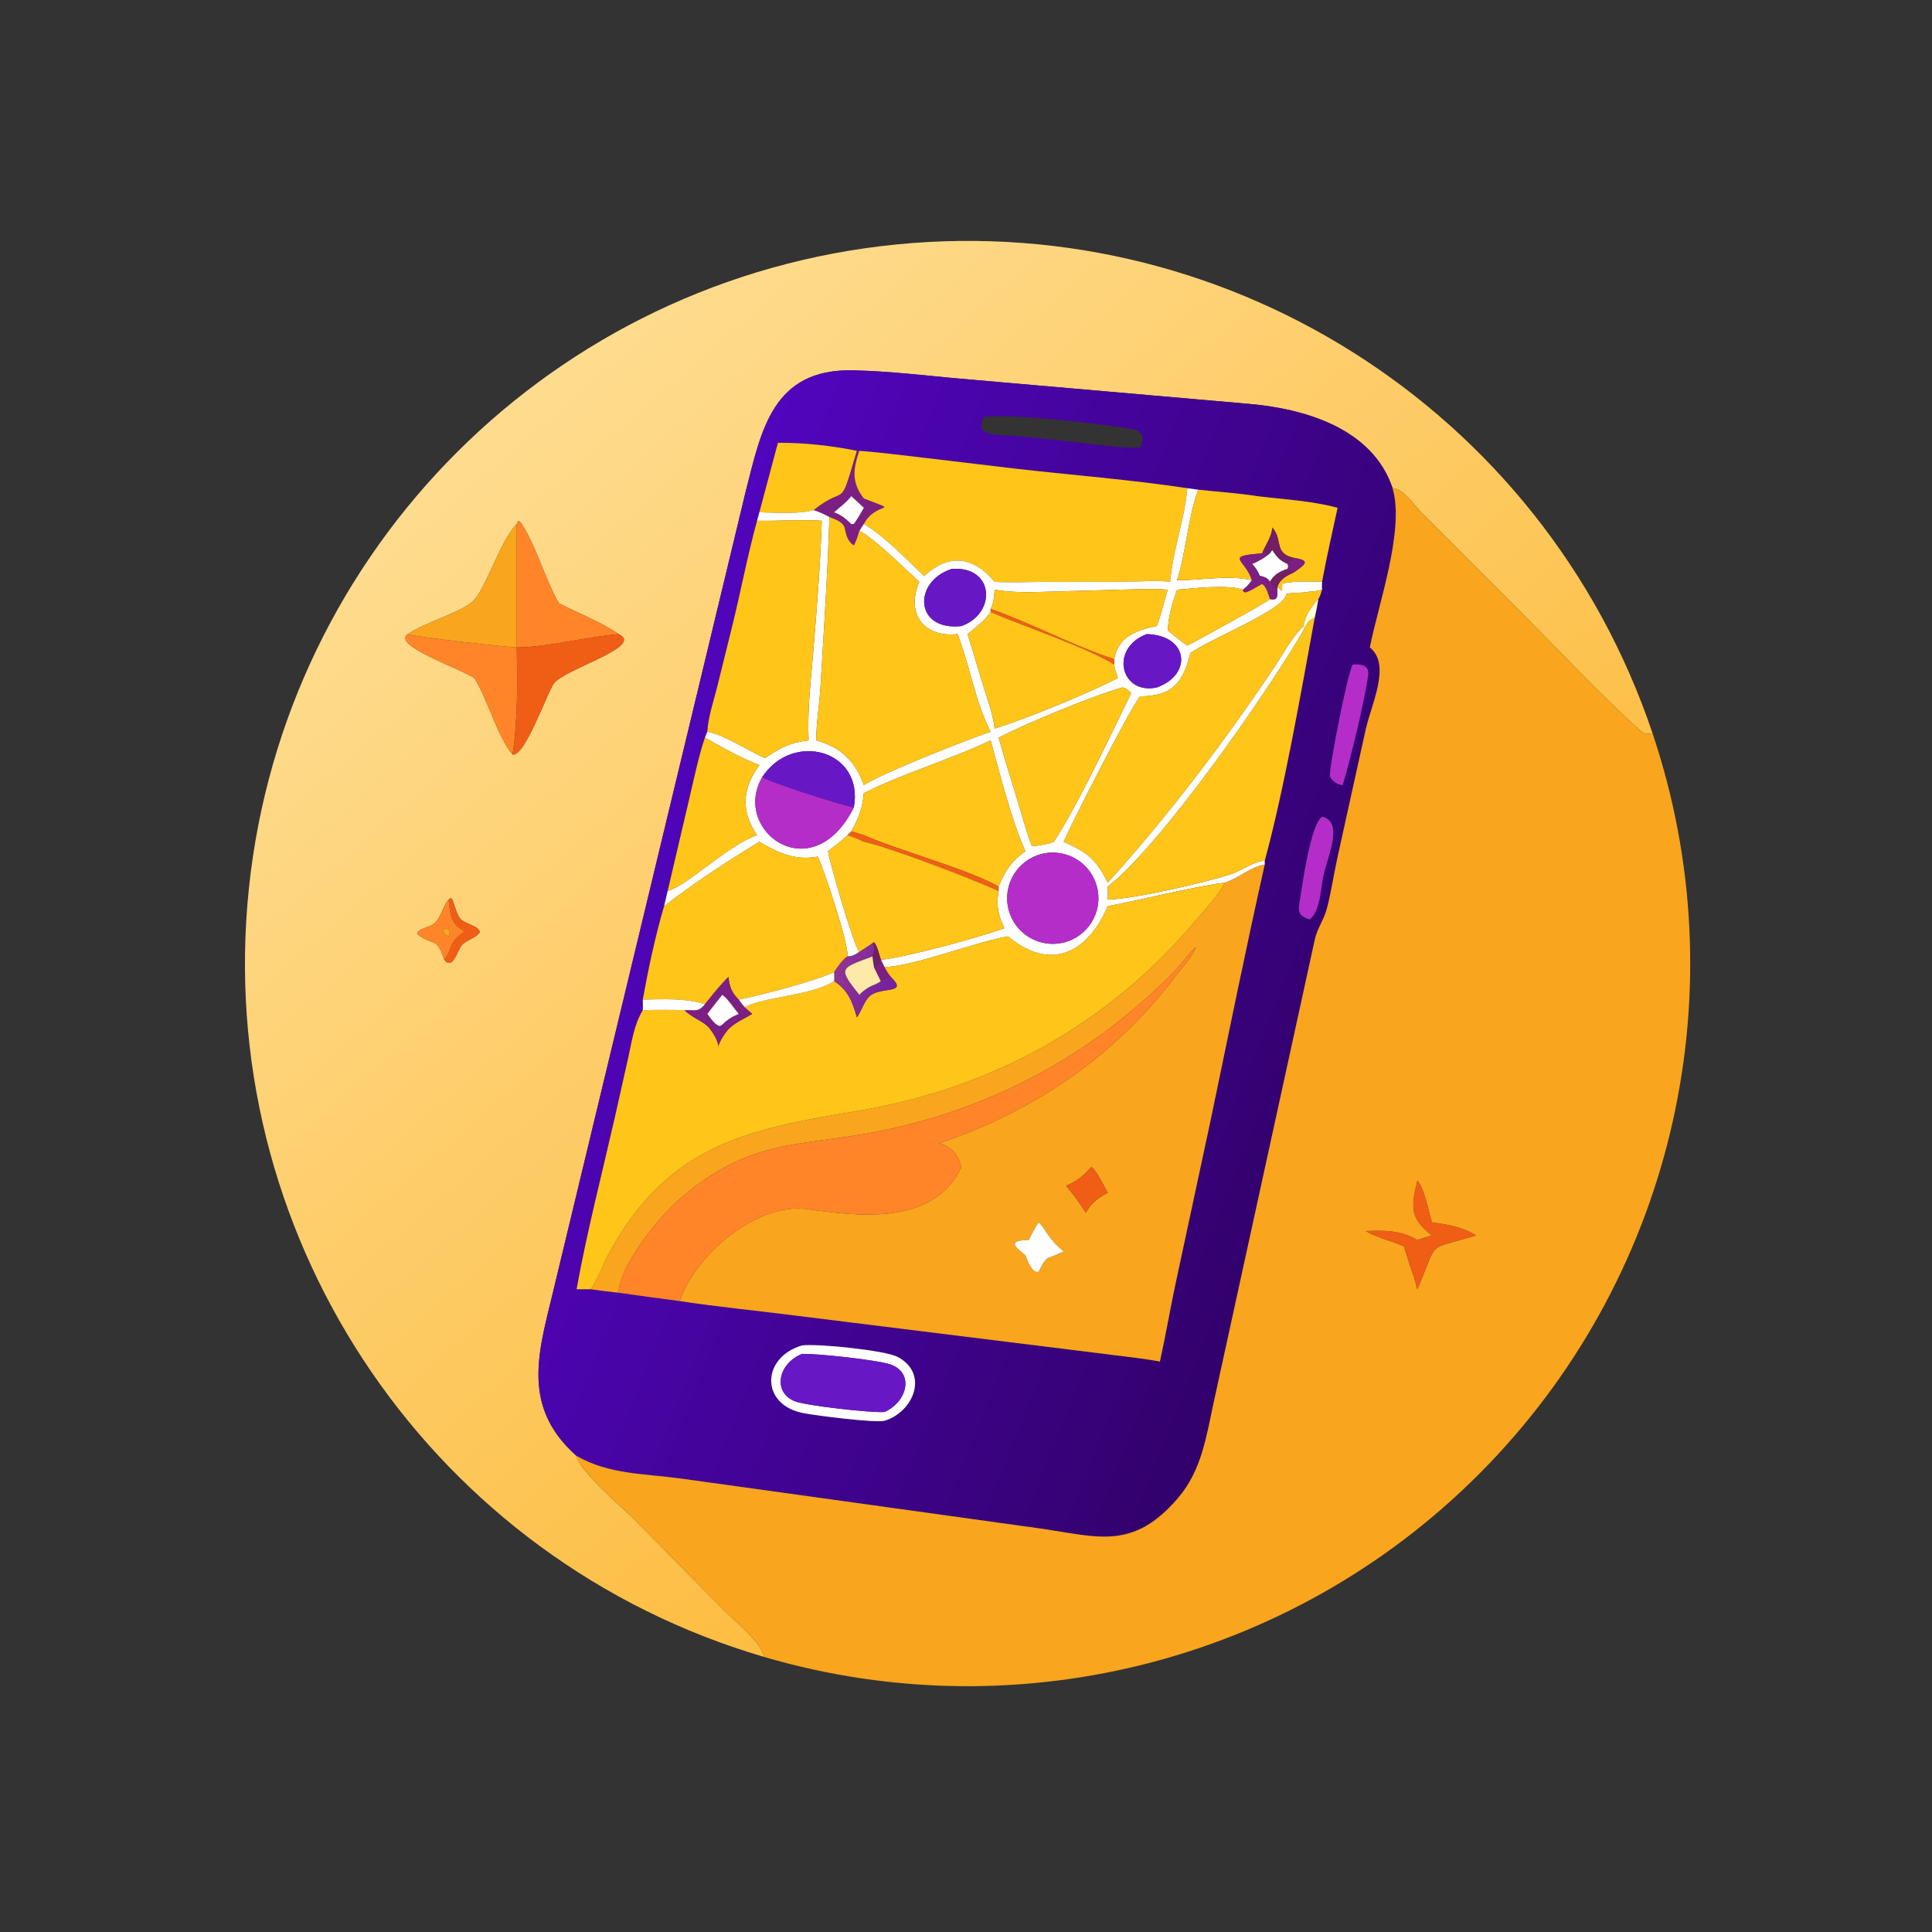 <?xml version="1.0" encoding="utf-8" ?>
<svg xmlns="http://www.w3.org/2000/svg" xmlns:xlink="http://www.w3.org/1999/xlink" width="1024" height="1024">
	<rect width="100%" height="100%" fill="#333333" stroke="none"/>
	<defs>
		<linearGradient id="gradient_0" gradientUnits="userSpaceOnUse" x1="323.168" y1="332.485" x2="131.201" y2="111.059">
			<stop offset="0" stop-color="#FDBD41"/>
			<stop offset="1" stop-color="#FEDC8F"/>
		</linearGradient>
	</defs>
	<path fill="url(#gradient_0)" transform="scale(2 2)" d="M369.045 129.376C363.724 113.499 345.779 108.298 330.825 107.013L257.037 100.572C246.763 99.711 236.349 98.368 226.045 98.139C204.722 97.665 201.761 114.146 197.722 129.82L147.218 339.641C143.296 356.655 137.211 372.065 152.805 385.841C153.175 389.512 165.066 399.64 167.965 402.544L191.744 426.61C194.139 429.036 202.385 435.817 202.407 439.078C115.249 413.454 58.089 330.119 65.571 239.581C73.052 149.043 143.117 76.221 233.3 65.252C323.482 54.284 408.96 108.187 437.927 194.292C436.08 194.747 435.635 194.444 434.209 193.16C423.887 183.874 413.303 172.485 403.428 162.583L376.812 135.945C374.871 134.03 371.969 129.467 369.045 129.376ZM136.925 138.876C132.24 143.787 128.465 157.095 124.911 159.72C120.752 162.792 113.06 164.783 108.052 168.046C103.777 171.05 121.953 177.137 125.727 179.733C129.193 185.197 131.947 195.503 135.831 199.939C139.068 200.653 144.804 184.05 146.722 181.203C149.332 177.33 171.093 171.294 163.923 168.046C159.043 164.609 153.33 162.649 148.109 159.834C144.454 153.643 141.578 143.175 137.706 138.135L137.317 138.158L136.925 138.876ZM118.903 238.421C117.26 240.23 117.012 242.901 115.272 244.565C113.972 245.807 111.847 245.771 110.582 247.078L110.623 247.558C114.529 250.793 115.774 247.958 117.721 254.341C120.055 257.22 121.216 251.731 122.43 250.43C123.772 248.993 126.07 248.642 127.139 247.08C126.921 245.3 123.338 244.915 122.107 243.606C120.935 242.36 120.539 239.726 119.729 238.154L119.294 238.042L118.903 238.421Z"/>
	<defs>
		<linearGradient id="gradient_1" gradientUnits="userSpaceOnUse" x1="356.094" y1="290.705" x2="162.495" y2="212.817">
			<stop offset="0" stop-color="#32016B"/>
			<stop offset="1" stop-color="#5105BD"/>
		</linearGradient>
	</defs>
	<path fill="url(#gradient_1)" transform="scale(2 2)" d="M152.805 385.841C137.211 372.065 143.296 356.655 147.218 339.641L197.722 129.82C201.761 114.146 204.722 97.665 226.045 98.139C236.349 98.368 246.763 99.711 257.037 100.572L330.825 107.013C345.779 108.298 363.724 113.499 369.045 129.376C372.316 140.461 365.31 159.951 363.023 171.577C368.731 176.101 363.446 186.525 361.909 193.41L354.439 227.264C353.44 231.812 352.778 236.551 351.565 241.037C350.833 243.743 349.071 246.102 348.465 248.859L321.698 371.397C319.69 380.584 318.519 389.622 312.147 397.042C300.25 410.896 291.04 407.306 275.86 405.093L180.519 391.836C170.897 390.517 161.43 390.792 152.805 385.841ZM227.098 119.472C220.398 118.103 212.996 117.299 206.165 117.346L201.237 135.763L200.628 137.997C198.078 147.277 196.311 156.822 193.986 166.17L189.989 182.332C189.041 186.076 187.664 190.046 187.45 193.899L186.805 195.488C185.043 200.754 183.937 206.33 182.653 211.733L176.935 236.121L175.984 240.154C173.639 248.165 171.827 256.692 170.34 264.923C170.358 265.847 170.416 266.79 170.34 267.712C168.023 271.576 167.465 275.91 166.495 280.254L162.872 296.422C159.437 311.471 155.54 326.459 152.805 341.655L156.547 341.655C159.006 342.028 161.449 342.337 163.923 342.583C169.328 343.332 174.728 344.116 180.142 344.802C190.182 346.329 200.298 347.306 210.372 348.59L294.813 359.07C298.996 359.609 303.244 360.033 307.386 360.832C308.913 353.948 310.087 346.988 311.554 340.09L320.791 297.055C325.515 274.407 330.087 251.7 335.166 229.128L335.166 228.128C340.319 209.22 344.847 183.161 348.416 163.717C348.789 162.07 349.117 160.434 349.384 158.767C349.849 157.972 350.086 157.157 350.353 156.28C350.278 155.611 350.344 154.867 350.353 154.19C351.565 147.627 353.065 141.099 354.476 134.576C347.738 132.731 340.219 132.348 333.267 131.497C328.064 130.667 322.764 130.351 317.526 129.772L314.65 129.376C299.619 127.11 284.35 125.938 269.248 124.217L244.71 121.298C239.064 120.68 233.39 119.892 227.729 119.472L227.098 119.472ZM260.804 110.548C257.612 116.032 265.071 115.056 269.472 115.535L283.701 117.017C287.912 117.444 298.385 119.045 302.185 118.519C303.579 115.329 302.562 114.101 299.37 113.567C292.351 112.393 266.552 109.407 260.804 110.548ZM358.501 176.1C357.178 178.18 352.389 202.409 352.423 205.731C353.017 206.986 354.424 208.013 355.825 208.036C357.762 201.715 361.703 185.588 362.568 178.869C362.913 176.183 360.618 175.999 358.501 176.1ZM350.353 216.444C347.299 218.64 345.167 234.297 344.509 238.416C344.011 241.538 343.91 242.631 347.078 243.647C349.886 241.581 350.034 235.186 350.727 231.994C351.806 227.03 356.204 217.724 350.353 216.444ZM212.554 356.55C201.761 359.72 201.463 372.212 212.781 374.467C216.125 375.134 231.912 377.14 234.389 376.517C242.067 374.246 246.292 364.032 237.894 359.606C234.518 357.826 216.521 356.024 212.554 356.55Z"/>
	<path fill="#FFC518" transform="scale(2 2)" d="M206.165 117.346C212.996 117.299 220.398 118.103 227.098 119.472C222.207 136.062 224.766 127.931 215.667 135.187C211.568 136.282 205.517 135.862 201.237 135.763L206.165 117.346Z"/>
	<path fill="#7D1E83" transform="scale(2 2)" d="M227.098 119.472L227.729 119.472C226.043 124.398 225.649 127.898 228.924 132.106C239.248 136.121 232.267 132.547 228.924 138.876C228.515 139.484 228.098 140.087 227.729 140.722C227.305 141.95 226.958 143.426 226.277 144.528C224.55 143.45 224.233 141.634 223.82 139.795C223.227 138.149 221.243 137.618 219.801 137.018C218.44 136.278 217.134 135.688 215.667 135.187C224.766 127.931 222.207 136.062 227.098 119.472ZM221.049 135.763C223.007 136.456 224.127 137.466 225.595 138.876L226.277 138.876C227.249 137.481 228.102 136.064 228.924 134.576C227.839 133.52 226.728 132.503 225.595 131.497C224.451 133.048 222.498 134.451 221.049 135.763Z"/>
	<path fill="#FFC518" transform="scale(2 2)" d="M227.729 119.472C233.39 119.892 239.064 120.68 244.71 121.298L269.248 124.217C284.35 125.938 299.619 127.11 314.65 129.376C313.966 137.729 310.756 145.99 310.111 154.19C306.142 153.719 302.276 154.156 298.304 154.174L276.447 154.206C272.147 154.224 267.891 154.474 263.592 154.19C257.983 147.525 251.515 146.488 244.92 152.696C239.923 148.01 234.806 142.412 228.924 138.876C232.267 132.547 239.248 136.121 228.924 132.106C225.649 127.898 226.043 124.398 227.729 119.472Z"/>
	<path fill="#F9A51E" transform="scale(2 2)" d="M369.045 129.376C371.969 129.467 374.871 134.03 376.812 135.945L403.428 162.583C413.303 172.485 423.887 183.874 434.209 193.16C435.635 194.444 436.08 194.747 437.927 194.292C460.691 261.962 443.921 336.677 394.419 388.127C344.918 439.576 270.905 459.216 202.407 439.078C202.385 435.817 194.139 429.036 191.744 426.61L167.965 402.544C165.066 399.64 153.175 389.512 152.805 385.841C161.43 390.792 170.897 390.517 180.519 391.836L275.86 405.093C291.04 407.306 300.25 410.896 312.147 397.042C318.519 389.622 319.69 380.584 321.698 371.397L348.465 248.859C349.071 246.102 350.833 243.743 351.565 241.037C352.778 236.551 353.44 231.812 354.439 227.264L361.909 193.41C363.446 186.525 368.731 176.101 363.023 171.577C365.31 159.951 372.316 140.461 369.045 129.376ZM375.612 312.936C373.893 320.131 373.671 322.783 379.448 327.393L375.612 328.627C371.061 325.997 367.025 326.065 361.929 326.248C365.266 328.161 368.722 328.761 372.113 330.332C372.905 332.865 373.609 335.573 374.608 338.026L375.612 341.655C381.405 328.268 377.496 331.542 391.174 327.393C387.519 325.123 383.648 324.536 379.448 323.945C378.664 321.296 377.377 314.528 375.612 312.936Z"/>
	<path fill="white" transform="scale(2 2)" d="M314.65 129.376L317.526 129.772C314.769 137.435 314.401 145.959 311.936 153.769C318.186 153.808 325.908 152.309 331.776 153.769C331.028 154.797 330.429 155.554 329.362 156.28C325.471 154.85 316.283 155.898 311.936 156.28C310.623 159.949 309.699 163.133 309.462 167.053C311.161 168.445 312.85 169.814 314.65 171.077C317.05 169.893 335.963 159.501 336.536 158.767C338.714 159.184 338.546 158.055 338.481 156.28L338.481 155.73L338.883 155.818C340.566 157.552 339.275 155.571 339.964 154.614C343.13 153.929 347.095 154.083 350.353 154.19C350.344 154.867 350.278 155.611 350.353 156.28C349.282 156.569 348.19 156.758 347.078 156.779C345.029 157.252 342.786 156.915 340.89 157.428C340.389 161.697 320.592 169.27 315.446 173.122C313.515 181.096 310.51 184.491 302.185 184.537C299.904 186.867 283.632 218.896 281.892 223.076C288.188 225.919 290.453 227.668 293.571 233.899C309.64 216.107 324.156 196.958 337.534 177.055C340.063 173.293 342.162 169.074 345.442 165.915L345.567 165.786L345.767 165.824L345.631 166.271C345.464 166.829 345.512 166.602 345.442 167.053C335.375 184.334 307.554 224.101 293.571 234.956L293.571 238.421C301.341 238.11 318.675 234.005 325.981 231.765C328.486 230.997 332.901 227.933 335.166 228.128L335.166 229.128C331.608 229.673 328.183 232.784 324.667 233.899C315.731 235.078 303.036 238.34 293.571 240.154C288.316 252.458 278.458 257.666 267.13 248.143C258.188 249.748 242.007 256.107 234.389 256.292C234.061 255.65 233.758 254.991 233.444 254.341C240.037 253.753 259.991 248.295 266.176 245.972C264.466 242.476 263.98 239.973 264.644 236.121L264.644 234.956C266.343 230.73 268.002 228.292 271.741 225.55C268.336 218.357 264.716 204.179 262.526 196.201C251.588 201.431 239.708 204.757 228.924 210.202C228.52 214.201 227.599 216.823 225.595 220.31L224.595 221.33C222.983 222.893 221.221 224.208 219.427 225.55C220.107 229.392 225.982 249.759 227.729 252.287C226.717 253.003 225.86 253.459 224.595 253.472C224.959 250.196 218.484 230.811 216.727 227C210.793 228.159 206.208 226.017 201.237 223.076C192.587 228.335 184.007 233.973 175.984 240.154L176.935 236.121C182.06 234.752 192.903 223.967 200.628 221.33C196.283 215.021 196.665 208.949 201.237 202.756C196.246 200.834 191.45 198.123 186.805 195.488L187.45 193.899C191.459 194.501 198.612 199.12 202.771 200.912C206.591 198.219 209.619 196.72 214.289 196.201C213.919 188.053 214.92 179.911 215.593 171.805C216.462 161.342 217.473 148.484 217.773 137.997C212.071 137.649 206.34 138.122 200.628 137.997L201.237 135.763C205.517 135.862 211.568 136.282 215.667 135.187C217.134 135.688 218.44 136.278 219.801 137.018C219.348 151.986 218.325 167.03 217.444 181.987C217.164 186.752 216.333 191.414 216.297 196.201C222.824 197.955 226.74 201.852 228.924 208.036C234.624 204.513 255.405 196.375 262.526 193.899C258.438 186.228 257.044 176.298 253.752 168.046C244.896 168.997 240 162.754 243.596 154.19C240.019 150.931 231.467 142.404 227.729 140.722C228.098 140.087 228.515 139.484 228.924 138.876C234.806 142.412 239.923 148.01 244.92 152.696C251.515 146.488 257.983 147.525 263.592 154.19C267.891 154.474 272.147 154.224 276.447 154.206L298.304 154.174C302.276 154.156 306.142 153.719 310.111 154.19C310.756 145.99 313.966 137.729 314.65 129.376ZM262.526 161.375L262.526 162.224C260.76 164.708 258.718 166.112 256.429 168.046L260.596 181.805C261.725 185.446 263.178 189.288 263.592 193.091C272.486 190.288 287.673 184.004 296.238 179.733C295.905 178.585 295.372 177.284 295.275 176.1L295.275 174.683C296.257 168.751 301.232 166.945 306.561 165.915C307.719 162.793 308.495 159.471 309.462 156.28C305.714 155.937 301.902 156.161 298.142 156.239L278.57 156.79C273.575 156.934 268.537 157.143 263.592 156.28C263.444 158.051 263.391 159.78 262.526 161.375ZM202.02 205.919C193.717 220.032 215.169 236.089 226.277 213.989C229.061 198.814 210.092 193.619 202.02 205.919ZM252.197 150.777C241.857 154.139 242.344 167.297 254.774 165.915C264.174 162.586 263.561 149.89 252.197 150.777ZM303.9 168.046C293.919 171.826 297.009 184.234 306.561 182.188C315.985 178.858 315.092 168.36 303.9 168.046ZM297.398 182.188C289.302 184.533 272.469 191.472 264.644 195.488C266.883 203.436 269.462 211.28 271.741 219.214C272.279 220.912 272.814 222.599 273.471 224.256C275.48 224.048 277.392 223.825 279.286 223.076C285.799 213.066 294.387 194.662 299.763 183.683C299.06 182.995 298.44 182.249 297.398 182.188ZM277.328 226.059C270.718 226.983 266.105 233.086 267.021 239.697C267.937 246.308 274.035 250.927 280.647 250.019C287.269 249.109 291.898 242.999 290.98 236.377C290.063 229.756 283.948 225.135 277.328 226.059Z"/>
	<path fill="#FFC518" transform="scale(2 2)" d="M317.526 129.772C322.764 130.351 328.064 130.667 333.267 131.497C340.219 132.348 347.738 132.731 354.476 134.576C353.065 141.099 351.565 147.627 350.353 154.19C347.095 154.083 343.13 153.929 339.964 154.614C339.275 155.571 340.566 157.552 338.883 155.818L338.481 155.73C339.159 153.38 340.957 152.636 342.992 151.623C345.608 149.743 347.653 148.542 342.992 147.88C337.377 146.635 340.146 143.117 337.157 139.795C337.193 141.932 335.283 144.6 334.474 146.657C324.266 147.409 330.019 148.129 331.776 153.769C325.908 152.309 318.186 153.808 311.936 153.769C314.401 145.959 314.769 137.435 317.526 129.772Z"/>
	<path fill="white" transform="scale(2 2)" d="M225.595 138.876C224.127 137.466 223.007 136.456 221.049 135.763C222.498 134.451 224.451 133.048 225.595 131.497C226.728 132.503 227.839 133.52 228.924 134.576C228.102 136.064 227.249 137.481 226.277 138.876L225.595 138.876Z"/>
	<path fill="#FFC518" transform="scale(2 2)" d="M219.801 137.018C221.243 137.618 223.227 138.149 223.82 139.795C224.233 141.634 224.55 143.45 226.277 144.528C226.958 143.426 227.305 141.95 227.729 140.722C231.467 142.404 240.019 150.931 243.596 154.19C240 162.754 244.896 168.997 253.752 168.046C257.044 176.298 258.438 186.228 262.526 193.899C255.405 196.375 234.624 204.513 228.924 208.036C226.74 201.852 222.824 197.955 216.297 196.201C216.333 191.414 217.164 186.752 217.444 181.987C218.325 167.03 219.348 151.986 219.801 137.018Z"/>
	<path fill="#FFC518" transform="scale(2 2)" d="M187.45 193.899C187.664 190.046 189.041 186.076 189.989 182.332L193.986 166.17C196.311 156.822 198.078 147.277 200.628 137.997C206.34 138.122 212.071 137.649 217.773 137.997C217.473 148.484 216.462 161.342 215.593 171.805C214.92 179.911 213.919 188.053 214.289 196.201C209.619 196.72 206.591 198.219 202.771 200.912C198.612 199.12 191.459 194.501 187.45 193.899Z"/>
	<path fill="#FF8528" transform="scale(2 2)" d="M136.925 138.876L137.317 138.158L137.706 138.135C141.578 143.175 144.454 153.643 148.109 159.834C153.33 162.649 159.043 164.609 163.923 168.046C155.524 168.755 144.751 171.557 136.925 171.577C137.167 179.939 137.196 191.74 135.831 199.939C131.947 195.503 129.193 185.197 125.727 179.733C121.953 177.137 103.777 171.05 108.052 168.046C110.082 168.841 133.889 171.442 136.925 171.577L136.925 138.876Z"/>
	<path fill="#F9A51E" transform="scale(2 2)" d="M108.052 168.046C113.06 164.783 120.752 162.792 124.911 159.72C128.465 157.095 132.24 143.787 136.925 138.876L136.925 171.577C133.889 171.442 110.082 168.841 108.052 168.046Z"/>
	<path fill="#731E65" transform="scale(2 2)" d="M334.474 146.657C335.283 144.6 337.193 141.932 337.157 139.795C340.146 143.117 337.377 146.635 342.992 147.88C342.382 148.393 341.764 148.894 341.2 149.457C339.321 148.696 338.395 147.691 337.3 146.014L337.16 145.798L336.536 146.657C335.58 146.377 335.43 146.376 334.474 146.657Z"/>
	<path fill="white" transform="scale(2 2)" d="M336.536 146.657L337.16 145.798L337.3 146.014C338.395 147.691 339.321 148.696 341.2 149.457C341.485 150.077 341.4 150.113 341.2 150.777C339.158 151.411 337.633 152.303 336.536 154.19L336.536 154.19C335.859 153.023 335.029 152.929 333.829 152.576C333.275 151.25 332.811 150.476 331.776 149.457C333.503 148.789 335.095 147.814 336.536 146.657Z"/>
	<path fill="#7D1E83" transform="scale(2 2)" d="M331.776 153.769C330.019 148.129 324.266 147.409 334.474 146.657C335.43 146.376 335.58 146.377 336.536 146.657C335.095 147.814 333.503 148.789 331.776 149.457C332.811 150.476 333.275 151.25 333.829 152.576C335.029 152.929 335.859 153.023 336.536 154.19C335.838 154.358 335.157 154.54 334.474 154.762C333.088 155.463 331.476 156.67 329.993 157.021L329.453 156.765L329.362 156.28C330.429 155.554 331.028 154.797 331.776 153.769Z"/>
	<path fill="#7D1E83" transform="scale(2 2)" d="M341.2 149.457C341.764 148.894 342.382 148.393 342.992 147.88C347.653 148.542 345.608 149.743 342.992 151.623C342.336 151.386 341.799 151.132 341.2 150.777C341.4 150.113 341.485 150.077 341.2 149.457Z"/>
	<path fill="#731E65" transform="scale(2 2)" d="M336.536 154.19C337.633 152.303 339.158 151.411 341.2 150.777C341.799 151.132 342.336 151.386 342.992 151.623C340.957 152.636 339.159 153.38 338.481 155.73L338.481 156.28C337.655 155.649 337.115 155.052 336.536 154.19Z"/>
	<path fill="#6817C5" transform="scale(2 2)" d="M254.774 165.915C242.344 167.297 241.857 154.139 252.197 150.777C263.561 149.89 264.174 162.586 254.774 165.915Z"/>
	<path fill="#7D1E83" transform="scale(2 2)" d="M336.536 154.19L336.536 154.19C337.115 155.052 337.655 155.649 338.481 156.28C338.546 158.055 338.714 159.184 336.536 158.767C336.064 157.444 335.662 155.584 334.474 154.762C335.157 154.54 335.838 154.358 336.536 154.19Z"/>
	<path fill="#FFC518" transform="scale(2 2)" d="M329.362 156.28L329.453 156.765L329.993 157.021C331.476 156.67 333.088 155.463 334.474 154.762C335.662 155.584 336.064 157.444 336.536 158.767C335.963 159.501 317.05 169.893 314.65 171.077C312.85 169.814 311.161 168.445 309.462 167.053C309.699 163.133 310.623 159.949 311.936 156.28C316.283 155.898 325.471 154.85 329.362 156.28Z"/>
	<path fill="#FFC518" transform="scale(2 2)" d="M262.526 161.375C263.391 159.78 263.444 158.051 263.592 156.28C268.537 157.143 273.575 156.934 278.57 156.79L298.142 156.239C301.902 156.161 305.714 155.937 309.462 156.28C308.495 159.471 307.719 162.793 306.561 165.915C301.232 166.945 296.257 168.751 295.275 174.683C284.866 171.344 273.467 165.224 262.526 161.375Z"/>
	<path fill="#FFC518" transform="scale(2 2)" d="M347.078 156.779C348.19 156.758 349.282 156.569 350.353 156.28C350.086 157.157 349.849 157.972 349.384 158.767C349.026 159.114 348.692 159.414 348.416 159.834C346.896 161.783 345.842 163.428 345.442 165.915C342.162 169.074 340.063 173.293 337.534 177.055C324.156 196.958 309.64 216.107 293.571 233.899C290.453 227.668 288.188 225.919 281.892 223.076C283.632 218.896 299.904 186.867 302.185 184.537C310.51 184.491 313.515 181.096 315.446 173.122C320.592 169.27 340.389 161.697 340.89 157.428C342.786 156.915 345.029 157.252 347.078 156.779Z"/>
	<path fill="#FFFFDC" transform="scale(2 2)" d="M348.416 159.834C348.692 159.414 349.026 159.114 349.384 158.767C349.117 160.434 348.789 162.07 348.416 163.717C346.67 164.35 346.265 165.502 345.442 167.053C345.512 166.602 345.464 166.829 345.631 166.271L345.767 165.824L345.567 165.786L345.442 165.915C345.842 163.428 346.896 161.783 348.416 159.834Z"/>
	<path fill="#F05E15" transform="scale(2 2)" d="M262.526 162.224L262.526 161.375C273.467 165.224 284.866 171.344 295.275 174.683L295.275 176.1C288.067 171.616 270.918 165.814 262.526 162.224Z"/>
	<path fill="#FFC518" transform="scale(2 2)" d="M256.429 168.046C258.718 166.112 260.76 164.708 262.526 162.224C270.918 165.814 288.067 171.616 295.275 176.1C295.372 177.284 295.905 178.585 296.238 179.733C287.673 184.004 272.486 190.288 263.592 193.091C263.178 189.288 261.725 185.446 260.596 181.805L256.429 168.046Z"/>
	<path fill="#FFC518" transform="scale(2 2)" d="M345.442 167.053C346.265 165.502 346.67 164.35 348.416 163.717C344.847 183.161 340.319 209.22 335.166 228.128C332.901 227.933 328.486 230.997 325.981 231.765C318.675 234.005 301.341 238.11 293.571 238.421L293.571 234.956C307.554 224.101 335.375 184.334 345.442 167.053Z"/>
	<path fill="#F05E15" transform="scale(2 2)" d="M163.923 168.046C171.093 171.294 149.332 177.33 146.722 181.203C144.804 184.05 139.068 200.653 135.831 199.939C137.196 191.74 137.167 179.939 136.925 171.577C144.751 171.557 155.524 168.755 163.923 168.046Z"/>
	<path fill="#6817C5" transform="scale(2 2)" d="M306.561 182.188C297.009 184.234 293.919 171.826 303.9 168.046C315.092 168.36 315.985 178.858 306.561 182.188Z"/>
	<path fill="#B52DC8" transform="scale(2 2)" d="M355.825 208.036C354.424 208.013 353.017 206.986 352.423 205.731C352.389 202.409 357.178 178.18 358.501 176.1C360.618 175.999 362.913 176.183 362.568 178.869C361.703 185.588 357.762 201.715 355.825 208.036Z"/>
	<path fill="#FFC518" transform="scale(2 2)" d="M264.644 195.488C272.469 191.472 289.302 184.533 297.398 182.188C298.44 182.249 299.06 182.995 299.763 183.683C294.387 194.662 285.799 213.066 279.286 223.076C277.392 223.825 275.48 224.048 273.471 224.256C272.814 222.599 272.279 220.912 271.741 219.214C269.462 211.28 266.883 203.436 264.644 195.488Z"/>
	<path fill="#FFC518" transform="scale(2 2)" d="M176.935 236.121L182.653 211.733C183.937 206.33 185.043 200.754 186.805 195.488C191.45 198.123 196.246 200.834 201.237 202.756C196.665 208.949 196.283 215.021 200.628 221.33C192.903 223.967 182.06 234.752 176.935 236.121Z"/>
	<path fill="#FFC518" transform="scale(2 2)" d="M225.595 220.31C227.599 216.823 228.52 214.201 228.924 210.202C239.708 204.757 251.588 201.431 262.526 196.201C264.716 204.179 268.336 218.357 271.741 225.55C268.002 228.292 266.343 230.73 264.644 234.956C255.921 230.102 239.141 225.758 228.924 221.33L225.595 220.31Z"/>
	<path fill="#6817C5" transform="scale(2 2)" d="M202.02 205.919C210.092 193.619 229.061 198.814 226.277 213.989C224.685 213.954 203.087 207.118 202.02 205.919Z"/>
	<path fill="#B52DC8" transform="scale(2 2)" d="M226.277 213.989C215.169 236.089 193.717 220.032 202.02 205.919C203.087 207.118 224.685 213.954 226.277 213.989Z"/>
	<path fill="#B52DC8" transform="scale(2 2)" d="M347.078 243.647C343.91 242.631 344.011 241.538 344.509 238.416C345.167 234.297 347.299 218.64 350.353 216.444C356.204 217.724 351.806 227.03 350.727 231.994C350.034 235.186 349.886 241.581 347.078 243.647Z"/>
	<path fill="#F05E15" transform="scale(2 2)" d="M225.595 220.31L228.924 221.33C239.141 225.758 255.921 230.102 264.644 234.956L264.644 236.121C257.45 232.846 235.736 224.523 228.924 223.076C227.496 222.392 226.102 221.817 224.595 221.33L225.595 220.31Z"/>
	<path fill="#FFC518" transform="scale(2 2)" d="M219.427 225.55C221.221 224.208 222.983 222.893 224.595 221.33C226.102 221.817 227.496 222.392 228.924 223.076C235.736 224.523 257.45 232.846 264.644 236.121C263.98 239.973 264.466 242.476 266.176 245.972C259.991 248.295 240.037 253.753 233.444 254.341L233.444 254.341C233.074 253.288 232.42 250.324 231.611 249.724L231.202 249.996L227.729 252.287C225.982 249.759 220.107 229.392 219.427 225.55Z"/>
	<path fill="#FFC518" transform="scale(2 2)" d="M175.984 240.154C184.007 233.973 192.587 228.335 201.237 223.076C206.208 226.017 210.793 228.159 216.727 227C218.484 230.811 224.959 250.196 224.595 253.472C223.537 253.972 221.683 256.634 221.049 257.68C215.306 260.165 202.491 263.558 195.759 264.923C193.847 262.947 193.337 261.584 193.055 258.901C190.772 261.152 188.796 263.643 186.805 266.151C182.001 264.482 175.422 264.784 170.34 264.923C171.827 256.692 173.639 248.165 175.984 240.154Z"/>
	<path fill="#B52DC8" transform="scale(2 2)" d="M280.647 250.019C274.035 250.927 267.937 246.308 267.021 239.697C266.105 233.086 270.718 226.983 277.328 226.059C283.948 225.135 290.063 229.756 290.98 236.377C291.898 242.999 287.269 249.109 280.647 250.019Z"/>
	<path fill="#F9A51E" transform="scale(2 2)" d="M324.667 233.899C328.183 232.784 331.608 229.673 335.166 229.128C330.087 251.7 325.515 274.407 320.791 297.055L311.554 340.09C310.087 346.988 308.913 353.948 307.386 360.832C303.244 360.033 298.996 359.609 294.813 359.07L210.372 348.59C200.298 347.306 190.182 346.329 180.142 344.802C183.97 332.898 200.436 318.555 213.882 320.424C227.496 322.316 247.277 324.954 254.774 309.308C253.875 306.018 252.303 303.879 248.856 302.948C273.855 294.665 295.501 279.879 311.493 258.707C313.342 256.258 315.713 253.887 316.919 251.057C316.166 251.39 312.633 255.973 311.751 256.881C290.224 279.056 263.522 293.629 233.293 299.721C212.074 303.998 199.152 301.462 180.43 317.48C174.649 322.427 164.52 334.789 163.923 342.583C161.449 342.337 159.006 342.028 156.547 341.655C158.191 339.589 159.834 334.996 161.205 332.457C177.043 303.124 198.355 299.236 227.34 294.401C262.718 288.501 293.671 271.57 316.984 243.829C319.588 240.73 322.76 237.461 324.667 233.899ZM289.198 309.308C287.019 311.616 285.486 313.071 282.507 314.228C284.589 316.651 286.033 318.738 287.76 321.387C289.353 318.571 290.832 317.618 293.571 316.071C292.782 314.842 290.35 309.641 289.198 309.308ZM275.234 323.945C274.194 325.428 273.474 327.051 272.596 328.627C267.11 328.711 268.657 330.209 271.741 332.651C272.282 333.898 273.412 337.471 275.234 337.043C275.88 335.717 276.45 334.467 277.566 333.458C279.006 332.868 280.492 332.319 281.892 331.644C277.152 327.759 277.514 325.975 275.234 323.945Z"/>
	<path fill="#FFC518" transform="scale(2 2)" d="M293.571 240.154C303.036 238.34 315.731 235.078 324.667 233.899C322.76 237.461 319.588 240.73 316.984 243.829C293.671 271.57 262.718 288.501 227.34 294.401C198.355 299.236 177.043 303.124 161.205 332.457C159.834 334.996 158.191 339.589 156.547 341.655L152.805 341.655C155.54 326.459 159.437 311.471 162.872 296.422L166.495 280.254C167.465 275.91 168.023 271.576 170.34 267.712C174.033 267.594 177.747 267.613 181.441 267.712C183.36 269.797 186.429 270.5 188.098 272.603C192.934 278.696 187.713 279.891 192.507 273.382C194.037 271.304 197.163 270.01 199.347 268.698L197.304 266.91C202.824 264.045 215.11 263.879 221.049 259.997C224.873 262.557 225.844 265.437 227.098 269.611C228.354 267.892 228.902 265.433 230.474 263.987C233.35 261.342 240.923 263.608 236.08 258.901C235.358 258.095 234.888 257.248 234.389 256.292C242.007 256.107 258.188 249.748 267.13 248.143C278.458 257.666 288.316 252.458 293.571 240.154Z"/>
	<path fill="#F05E15" transform="scale(2 2)" d="M118.903 238.421L119.294 238.042L119.729 238.154C120.539 239.726 120.935 242.36 122.107 243.606C123.338 244.915 126.921 245.3 127.139 247.08C126.07 248.642 123.772 248.993 122.43 250.43C121.216 251.731 120.055 257.22 117.721 254.341C120.264 250.854 118.561 250.058 123.109 246.822C119.407 244.773 119.319 242.505 118.903 238.421Z"/>
	<path fill="#FF8528" transform="scale(2 2)" d="M117.721 254.341C115.774 247.958 114.529 250.793 110.623 247.558L110.582 247.078C111.847 245.771 113.972 245.807 115.272 244.565C117.012 242.901 117.26 240.23 118.903 238.421C119.319 242.505 119.407 244.773 123.109 246.822C118.561 250.058 120.264 250.854 117.721 254.341ZM117.721 245.972C117.286 247.233 117.673 247.723 118.903 248.143C119.426 246.75 119.264 246.225 117.721 245.972Z"/>
	<path fill="#F9A51E" transform="scale(2 2)" d="M118.903 248.143C117.673 247.723 117.286 247.233 117.721 245.972C119.264 246.225 119.426 246.75 118.903 248.143Z"/>
	<path fill="#731E65" transform="scale(2 2)" d="M231.202 249.996L231.611 249.724C232.42 250.324 233.074 253.288 233.444 254.341C233.156 255.15 232.265 255.742 231.62 256.292C231.428 255.371 231.337 254.405 231.202 253.472C231.55 252.173 232.015 251.208 231.202 249.996Z"/>
	<defs>
		<linearGradient id="gradient_2" gradientUnits="userSpaceOnUse" x1="222.379" y1="256.491" x2="236.438" y2="262.35">
			<stop offset="0" stop-color="#923393"/>
			<stop offset="1" stop-color="#73209F"/>
		</linearGradient>
	</defs>
	<path fill="url(#gradient_2)" transform="scale(2 2)" d="M227.729 252.287L231.202 249.996C232.015 251.208 231.55 252.173 231.202 253.472C222.648 256.689 221.977 256.396 227.729 263.64C230.312 260.93 231.962 261.218 233.444 259.997C234.274 259.301 235.042 259.117 236.08 258.901C240.923 263.608 233.35 261.342 230.474 263.987C228.902 265.433 228.354 267.892 227.098 269.611C225.844 265.437 224.873 262.557 221.049 259.997C221.119 259.222 221.077 258.456 221.049 257.68C221.683 256.634 223.537 253.972 224.595 253.472C225.86 253.459 226.717 253.003 227.729 252.287Z"/>
	<path fill="#FF8528" transform="scale(2 2)" d="M163.923 342.583C164.52 334.789 174.649 322.427 180.43 317.48C199.152 301.462 212.074 303.998 233.293 299.721C263.522 293.629 290.224 279.056 311.751 256.881C312.633 255.973 316.166 251.39 316.919 251.057C315.713 253.887 313.342 256.258 311.493 258.707C295.501 279.879 273.855 294.665 248.856 302.948C252.303 303.879 253.875 306.018 254.774 309.308C247.277 324.954 227.496 322.316 213.882 320.424C200.436 318.555 183.97 332.898 180.142 344.802C174.728 344.116 169.328 343.332 163.923 342.583Z"/>
	<path fill="#FFE9A9" transform="scale(2 2)" d="M227.729 263.64C221.977 256.396 222.648 256.689 231.202 253.472C231.337 254.405 231.428 255.371 231.62 256.292L233.444 259.997C231.962 261.218 230.312 260.93 227.729 263.64Z"/>
	<path fill="#7D1E83" transform="scale(2 2)" d="M233.444 254.341L233.444 254.341C233.758 254.991 234.061 255.65 234.389 256.292C234.888 257.248 235.358 258.095 236.08 258.901C235.042 259.117 234.274 259.301 233.444 259.997L231.62 256.292C232.265 255.742 233.156 255.15 233.444 254.341Z"/>
	<path fill="white" transform="scale(2 2)" d="M195.759 264.923C202.491 263.558 215.306 260.165 221.049 257.68C221.077 258.456 221.119 259.222 221.049 259.997C215.11 263.879 202.824 264.045 197.304 266.91C196.742 266.295 196.259 265.591 195.759 264.923Z"/>
	<path fill="#7D1E83" transform="scale(2 2)" d="M193.055 258.901C193.337 261.584 193.847 262.947 195.759 264.923C196.259 265.591 196.742 266.295 197.304 266.91L199.347 268.698C197.163 270.01 194.037 271.304 192.507 273.382C187.713 279.891 192.934 278.696 188.098 272.603C186.429 270.5 183.36 269.797 181.441 267.712C184.021 267.507 184.914 268.424 186.805 266.151C188.796 263.643 190.772 261.152 193.055 258.901ZM191.417 263.64C190.092 265.321 188.73 266.983 187.45 268.698C188.24 269.696 189.481 271.73 190.819 271.893L191.417 271.534C192.769 270.197 193.981 269.423 195.759 268.698C194.462 267.187 192.975 264.772 191.417 263.64Z"/>
	<path fill="white" transform="scale(2 2)" d="M187.45 268.698C188.73 266.983 190.092 265.321 191.417 263.64C192.975 264.772 194.462 267.187 195.759 268.698C193.981 269.423 192.769 270.197 191.417 271.534L190.819 271.893C189.481 271.73 188.24 269.696 187.45 268.698Z"/>
	<path fill="white" transform="scale(2 2)" d="M170.34 267.712C170.416 266.79 170.358 265.847 170.34 264.923C175.422 264.784 182.001 264.482 186.805 266.151C184.914 268.424 184.021 267.507 181.441 267.712C177.747 267.613 174.033 267.594 170.34 267.712Z"/>
	<path fill="#F05E15" transform="scale(2 2)" d="M282.507 314.228C285.486 313.071 287.019 311.616 289.198 309.308C290.35 309.641 292.782 314.842 293.571 316.071C290.832 317.618 289.353 318.571 287.76 321.387C286.033 318.738 284.589 316.651 282.507 314.228Z"/>
	<path fill="#F05E15" transform="scale(2 2)" d="M379.448 327.393C373.671 322.783 373.893 320.131 375.612 312.936C377.377 314.528 378.664 321.296 379.448 323.945C383.648 324.536 387.519 325.123 391.174 327.393C377.496 331.542 381.405 328.268 375.612 341.655L374.608 338.026C373.609 335.573 372.905 332.865 372.113 330.332C368.722 328.761 365.266 328.161 361.929 326.248C367.025 326.065 371.061 325.997 375.612 328.627L379.448 327.393Z"/>
	<path fill="white" transform="scale(2 2)" d="M272.596 328.627C273.474 327.051 274.194 325.428 275.234 323.945C277.514 325.975 277.152 327.759 281.892 331.644C280.492 332.319 279.006 332.868 277.566 333.458C276.45 334.467 275.88 335.717 275.234 337.043C273.412 337.471 272.282 333.898 271.741 332.651C268.657 330.209 267.11 328.711 272.596 328.627Z"/>
	<path fill="white" transform="scale(2 2)" d="M234.389 376.517C231.912 377.14 216.125 375.134 212.781 374.467C201.463 372.212 201.761 359.72 212.554 356.55C216.521 356.024 234.518 357.826 237.894 359.606C246.292 364.032 242.067 374.246 234.389 376.517ZM212.554 358.799C205.991 361.457 204.839 369.083 210.631 371.339C213.738 372.55 230.896 374.441 234.389 374.197C240.433 371.499 242.372 363.859 236.01 361.603C232.629 360.405 216.247 358.646 212.554 358.799Z"/>
	<path fill="#6817C5" transform="scale(2 2)" d="M234.389 374.197C230.896 374.441 213.738 372.55 210.631 371.339C204.839 369.083 205.991 361.457 212.554 358.799C216.247 358.646 232.629 360.405 236.01 361.603C242.372 363.859 240.433 371.499 234.389 374.197Z"/>
</svg>
